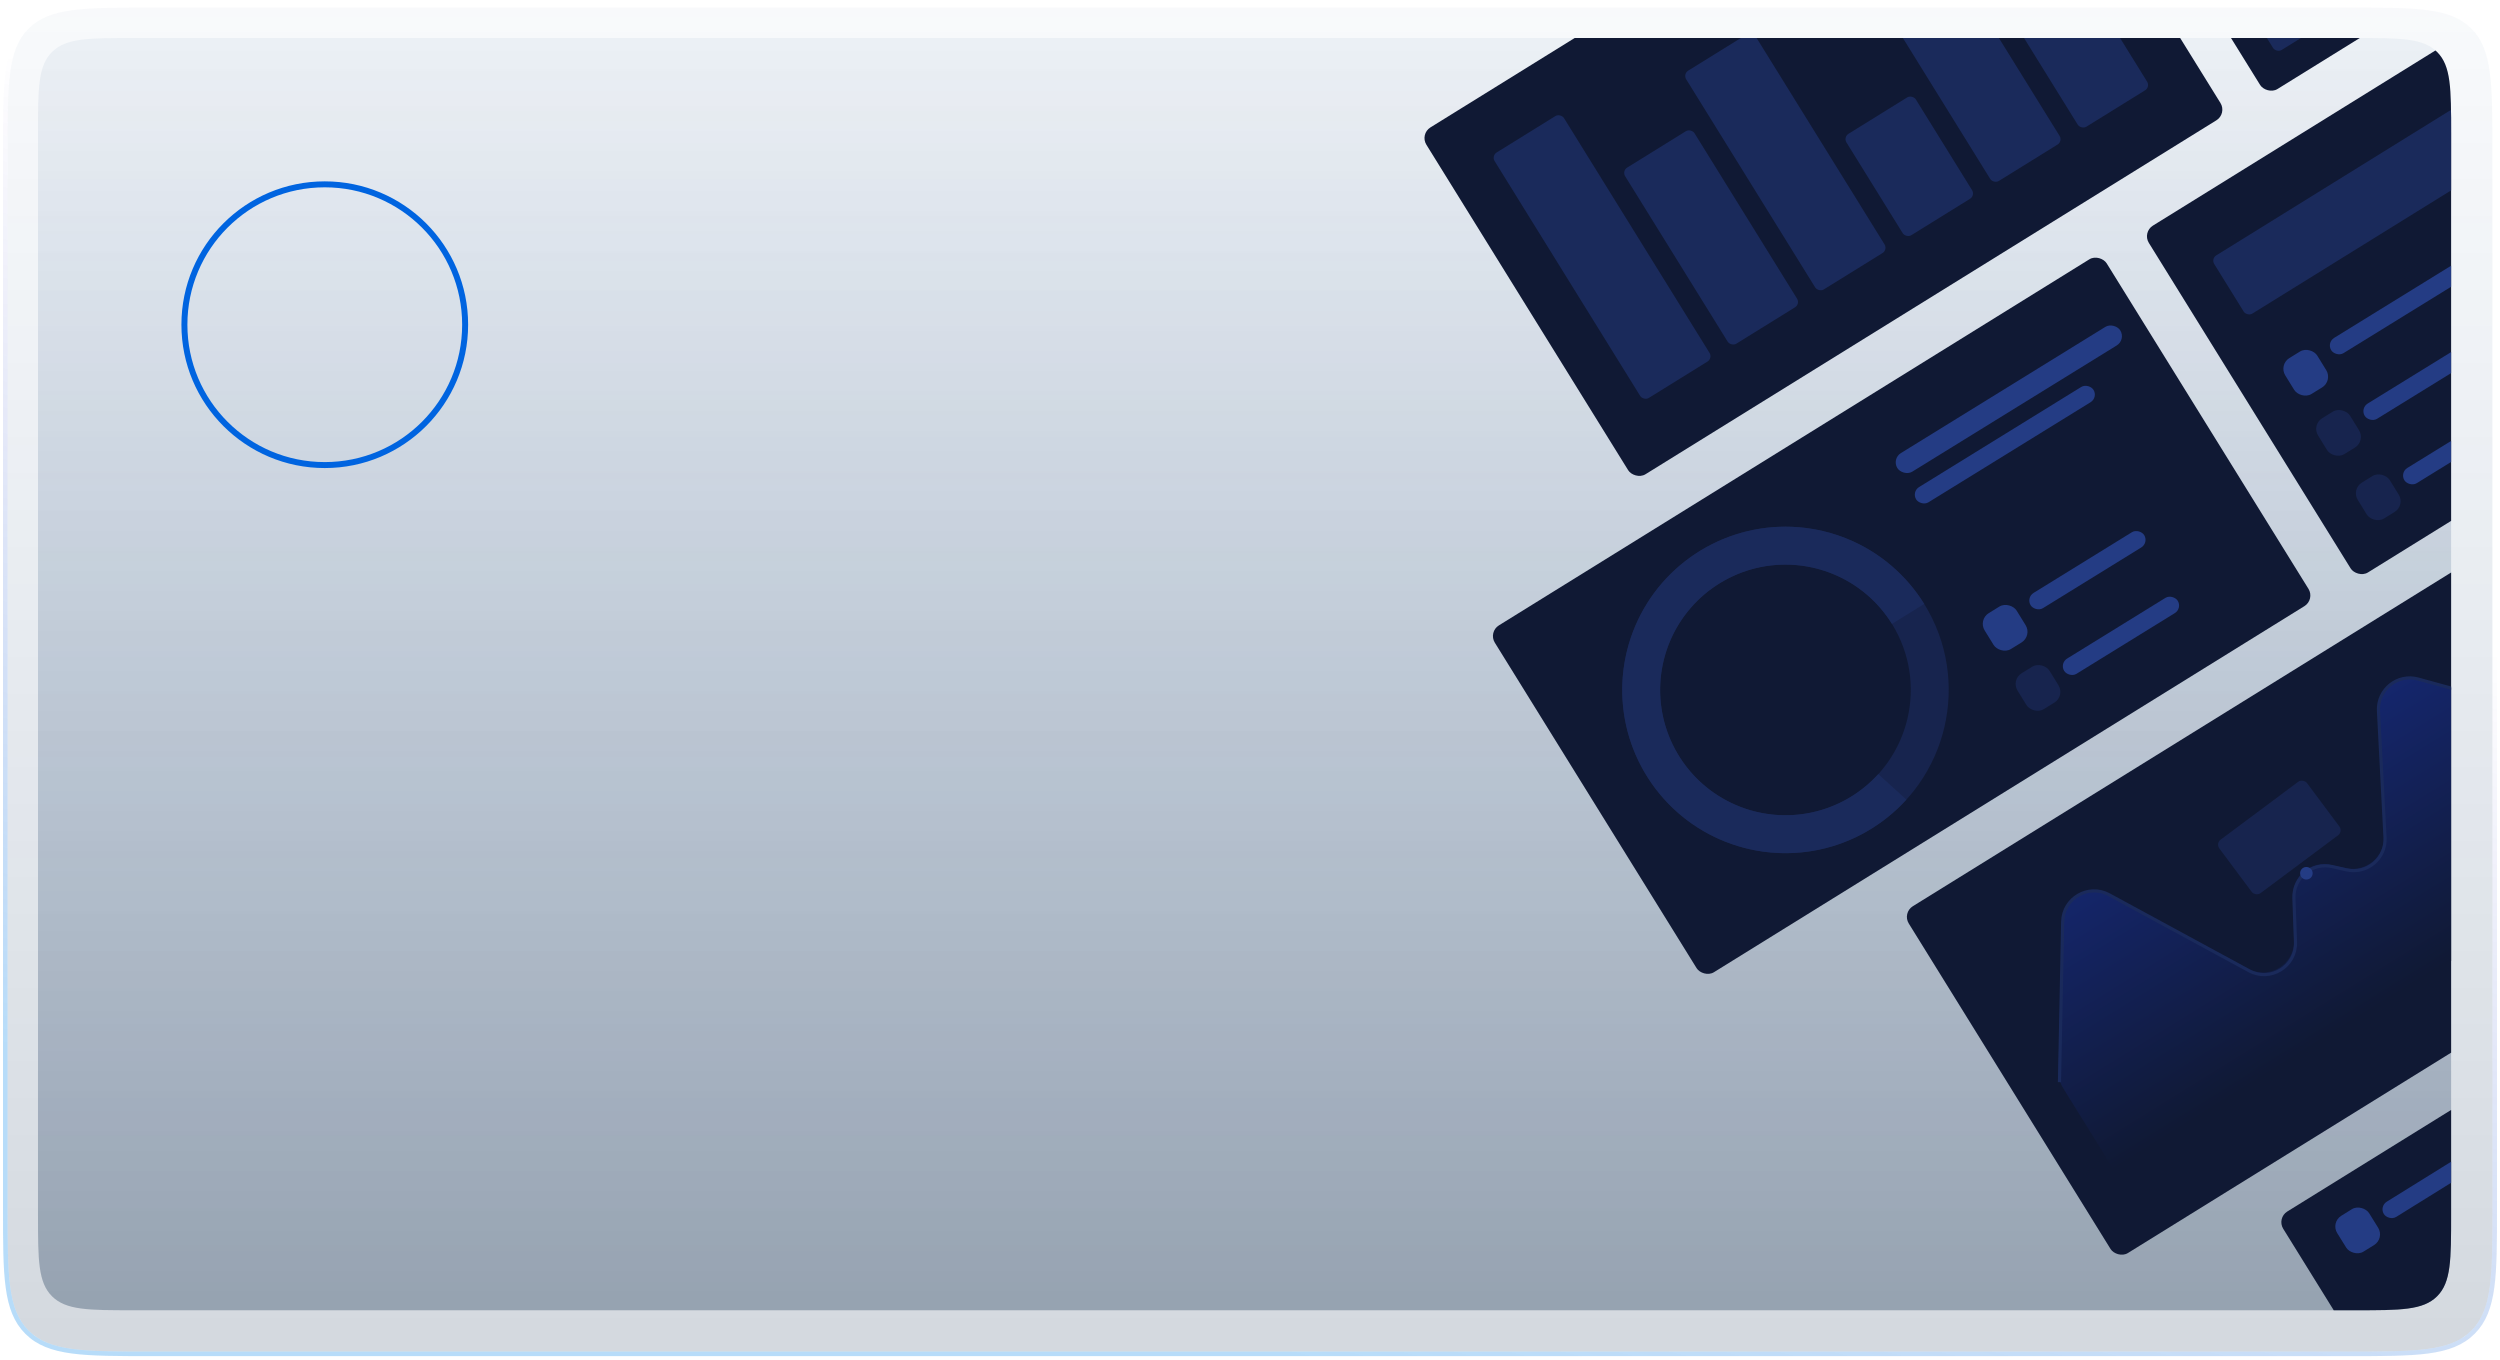 <svg width="329" height="179" viewBox="0 0 329 179" fill="none" xmlns="http://www.w3.org/2000/svg">
<path d="M1 19.865C1 10.972 1 6.526 3.763 3.763C6.526 1 10.972 1 19.865 1H309.135C318.028 1 322.474 1 325.237 3.763C328 6.526 328 10.972 328 19.865V158.998C328 167.891 328 172.337 325.237 175.1C322.474 177.863 318.028 177.863 309.135 177.863H19.865C10.972 177.863 6.526 177.863 3.763 175.1C1 172.337 1 167.891 1 158.998V19.865Z" fill="url(#paint0_linear_535_578)" fill-opacity="0.46"/>
<path d="M3.549 3.549C2.102 4.996 1.395 6.873 1.045 9.475C0.697 12.064 0.697 15.415 0.697 19.841V19.865V158.998V159.022C0.697 163.448 0.697 166.799 1.045 169.388C1.395 171.99 2.102 173.867 3.549 175.314C4.996 176.761 6.873 177.468 9.475 177.818C12.064 178.166 15.415 178.166 19.841 178.166H19.865H309.135H309.159C313.585 178.166 316.936 178.166 319.525 177.818C322.127 177.468 324.004 176.761 325.451 175.314C326.898 173.867 327.605 171.99 327.955 169.388C328.303 166.799 328.303 163.448 328.303 159.022V158.998V19.865V19.841C328.303 15.415 328.303 12.064 327.955 9.475C327.605 6.873 326.898 4.996 325.451 3.549C324.004 2.102 322.127 1.395 319.525 1.045C316.936 0.697 313.585 0.697 309.159 0.697H309.135H19.865H19.841C15.415 0.697 12.064 0.697 9.475 1.045C6.873 1.395 4.996 2.102 3.549 3.549Z" stroke="url(#paint1_linear_535_578)" stroke-opacity="0.3" stroke-width="0.605"/>
<g clip-path="url(#clip0_535_578)">
<path d="M5 17.577C5 11.648 5 8.684 6.842 6.842C8.684 5 11.648 5 17.577 5H309.99C315.919 5 318.884 5 320.725 6.842C322.567 8.684 322.567 11.648 322.567 17.577V159.853C322.567 165.782 322.567 168.747 320.725 170.588C318.884 172.43 315.919 172.43 309.99 172.43H17.577C11.648 172.43 8.684 172.43 6.842 170.588C5 168.747 5 165.782 5 159.853V17.577Z" fill="url(#paint2_linear_535_578)" fill-opacity="0.8"/>
<circle cx="42.74" cy="42.731" r="18.472" stroke="#0064E0" stroke-width="0.786"/>
<rect x="186.84" y="17.639" width="91.71" height="53.704" rx="1.652" transform="rotate(-31.797 186.84 17.639)" fill="#101934"/>
<rect x="250.324" y="120.129" width="88.654" height="53.704" rx="1.652" transform="rotate(-31.797 250.324 120.129)" fill="#101934"/>
<rect x="299.602" y="160.305" width="91.71" height="53.704" rx="1.652" transform="rotate(-31.797 299.602 160.305)" fill="#101934"/>
<rect x="281.918" y="30.562" width="68.529" height="53.704" rx="1.652" transform="rotate(-31.797 281.918 30.562)" fill="#101934"/>
<rect x="195.848" y="83.172" width="94.739" height="53.704" rx="1.652" transform="rotate(-31.797 195.848 83.172)" fill="#101934"/>
<rect x="270.008" y="-33.055" width="91.71" height="53.704" rx="1.652" transform="rotate(-31.797 270.008 -33.055)" fill="#101934"/>
<rect x="196.258" y="20.5" width="10.741" height="38.006" rx="0.826" transform="rotate(-31.793 196.258 20.5)" fill="#1A2A5B"/>
<rect x="213.434" y="22.49" width="10.741" height="27.265" rx="0.826" transform="rotate(-31.793 213.434 22.49)" fill="#1A2A5B"/>
<rect x="221.465" y="9.732" width="10.741" height="33.875" rx="0.826" transform="rotate(-31.793 221.465 9.732)" fill="#1A2A5B"/>
<rect x="244.5" y="-4.545" width="10.741" height="33.875" rx="0.826" transform="rotate(-31.793 244.5 -4.545)" fill="#1A2A5B"/>
<rect x="259.066" y="-6.768" width="10.741" height="28.091" rx="0.826" transform="rotate(-31.793 259.066 -6.768)" fill="#1A2A5B"/>
<rect x="284.766" y="-16.867" width="27.988" height="28.091" rx="0.826" transform="rotate(-31.793 284.766 -16.867)" fill="#1A2A5B"/>
<rect x="290.957" y="34.043" width="41.178" height="9.013" rx="0.826" transform="rotate(-31.793 290.957 34.043)" fill="#1A2A5B"/>
<rect x="242.559" y="18.043" width="10.741" height="15.698" rx="0.826" transform="rotate(-31.793 242.559 18.043)" fill="#1A2A5B"/>
<path d="M253.225 79.477C259.476 89.561 256.368 102.803 246.284 109.053C236.2 115.304 222.959 112.196 216.708 102.112C210.458 92.028 213.565 78.787 223.649 72.536C233.733 66.286 246.975 69.393 253.225 79.477ZM220.949 99.483C225.748 107.225 235.914 109.611 243.655 104.812C251.397 100.014 253.783 89.847 248.984 82.106C244.186 74.364 234.02 71.978 226.278 76.777C218.536 81.576 216.15 91.742 220.949 99.483Z" fill="#17244E"/>
<path d="M253.225 79.477C250.852 75.648 247.335 72.663 243.172 70.942C239.009 69.221 234.411 68.853 230.027 69.889C225.643 70.924 221.696 73.312 218.743 76.714C215.791 80.116 213.982 84.36 213.574 88.846C213.165 93.332 214.177 97.833 216.466 101.712C218.755 105.591 222.206 108.653 226.331 110.464C230.455 112.275 235.045 112.743 239.45 111.803C243.855 110.863 247.854 108.562 250.88 105.225L247.184 101.873C244.861 104.435 241.791 106.202 238.409 106.924C235.027 107.645 231.503 107.286 228.337 105.895C225.17 104.505 222.521 102.155 220.763 99.176C219.006 96.198 218.229 92.742 218.542 89.298C218.856 85.854 220.245 82.596 222.511 79.984C224.778 77.373 227.809 75.54 231.174 74.744C234.54 73.949 238.07 74.232 241.266 75.553C244.463 76.874 247.162 79.166 248.984 82.106L253.225 79.477Z" fill="#1A2A5B"/>
<path d="M271.404 121.193L270.889 140.906C270.868 141.711 271.083 142.505 271.508 143.19L278.183 153.96L344.897 112.608L333.768 94.653C333.215 93.76 332.342 93.112 331.328 92.84L318.168 89.308C315.468 88.583 312.842 90.695 312.971 93.488L313.733 110.028C313.859 112.743 311.374 114.837 308.72 114.253L306.754 113.821C304.126 113.243 301.656 115.292 301.738 117.981L301.912 123.719C302.008 126.895 298.633 128.986 295.832 127.486L277.484 117.659C274.774 116.207 271.484 118.119 271.404 121.193Z" fill="url(#paint3_linear_535_578)"/>
<path d="M271.025 142.412L271.449 121.293C271.512 118.198 274.83 116.269 277.551 117.746L295.985 127.754C298.795 129.28 302.2 127.171 302.084 123.975L301.877 118.219C301.779 115.509 304.274 113.442 306.919 114.042L308.829 114.475C311.5 115.08 314.01 112.967 313.868 110.233L313.006 93.559C312.861 90.746 315.513 88.615 318.229 89.363L333.013 93.435" stroke="#1A2A5B" stroke-width="0.413"/>
<rect x="248.938" y="60.379" width="34.482" height="2.867" rx="1.434" transform="rotate(-31.686 248.938 60.379)" fill="#243C84"/>
<rect x="260.312" y="81.557" width="4.951" height="5.55" rx="1.652" transform="rotate(-31.686 260.312 81.557)" fill="#243C84"/>
<rect x="299.871" y="47.992" width="4.951" height="5.55" rx="1.652" transform="rotate(-31.671 299.871 47.992)" fill="#243C84"/>
<rect x="306.703" y="160.871" width="4.951" height="5.55" rx="1.652" transform="rotate(-31.838 306.703 160.871)" fill="#243C84"/>
<rect x="264.637" y="89.469" width="4.951" height="5.55" rx="1.652" transform="rotate(-31.686 264.637 89.469)" fill="#17244E"/>
<rect x="304.191" y="55.906" width="4.951" height="5.55" rx="1.652" transform="rotate(-31.671 304.191 55.906)" fill="#17244E"/>
<rect x="309.414" y="64.379" width="4.951" height="5.55" rx="1.652" transform="rotate(-31.671 309.414 64.379)" fill="#17244E"/>
<rect x="251.547" y="64.715" width="27.43" height="2.355" rx="1.178" transform="rotate(-31.686 251.547 64.715)" fill="#243C84"/>
<rect x="266.613" y="78.648" width="17.564" height="2.355" rx="1.178" transform="rotate(-31.686 266.613 78.648)" fill="#243C84"/>
<rect x="306.168" y="45.086" width="27.195" height="2.355" rx="1.178" transform="rotate(-31.671 306.168 45.086)" fill="#243C84"/>
<rect x="313.094" y="158.766" width="36.579" height="2.355" rx="1.178" transform="rotate(-31.838 313.094 158.766)" fill="#243C84"/>
<rect x="271.027" y="87.287" width="17.564" height="2.355" rx="1.178" transform="rotate(-31.686 271.027 87.287)" fill="#243C84"/>
<rect x="310.582" y="53.727" width="24.322" height="2.355" rx="1.178" transform="rotate(-31.671 310.582 53.727)" fill="#243C84"/>
<rect x="315.801" y="62.201" width="17.564" height="2.355" rx="1.178" transform="rotate(-31.671 315.801 62.201)" fill="#243C84"/>
<rect x="291.57" y="110.994" width="14.391" height="8.782" rx="0.826" transform="rotate(-36.724 291.57 110.994)" fill="#17244E"/>
<circle cx="303.518" cy="114.921" r="0.826" transform="rotate(-8.542 303.518 114.921)" fill="#243C84"/>
</g>
<defs>
<linearGradient id="paint0_linear_535_578" x1="164.5" y1="-32.014" x2="164.5" y2="177.863" gradientUnits="userSpaceOnUse">
<stop stop-color="#013B83" stop-opacity="0"/>
<stop offset="1" stop-color="#001D40" stop-opacity="0.37"/>
</linearGradient>
<linearGradient id="paint1_linear_535_578" x1="170.074" y1="177.863" x2="199.718" y2="54.673" gradientUnits="userSpaceOnUse">
<stop stop-color="#108CEC"/>
<stop offset="1" stop-color="#1C09AA" stop-opacity="0"/>
</linearGradient>
<linearGradient id="paint2_linear_535_578" x1="163.784" y1="-26.254" x2="163.784" y2="172.43" gradientUnits="userSpaceOnUse">
<stop stop-color="#013B83" stop-opacity="0"/>
<stop offset="1" stop-color="#001D40" stop-opacity="0.37"/>
</linearGradient>
<linearGradient id="paint3_linear_535_578" x1="291.517" y1="100.98" x2="311.54" y2="133.284" gradientUnits="userSpaceOnUse">
<stop stop-color="#152771"/>
<stop offset="1" stop-color="#101934"/>
</linearGradient>
<clipPath id="clip0_535_578">
<path d="M5 17.577C5 11.648 5 8.684 6.842 6.842C8.684 5 11.648 5 17.577 5H309.99C315.919 5 318.884 5 320.725 6.842C322.567 8.684 322.567 11.648 322.567 17.577V159.853C322.567 165.782 322.567 168.747 320.725 170.588C318.884 172.43 315.919 172.43 309.99 172.43H17.577C11.648 172.43 8.684 172.43 6.842 170.588C5 168.747 5 165.782 5 159.853V17.577Z" fill="white"/>
</clipPath>
</defs>
</svg>
